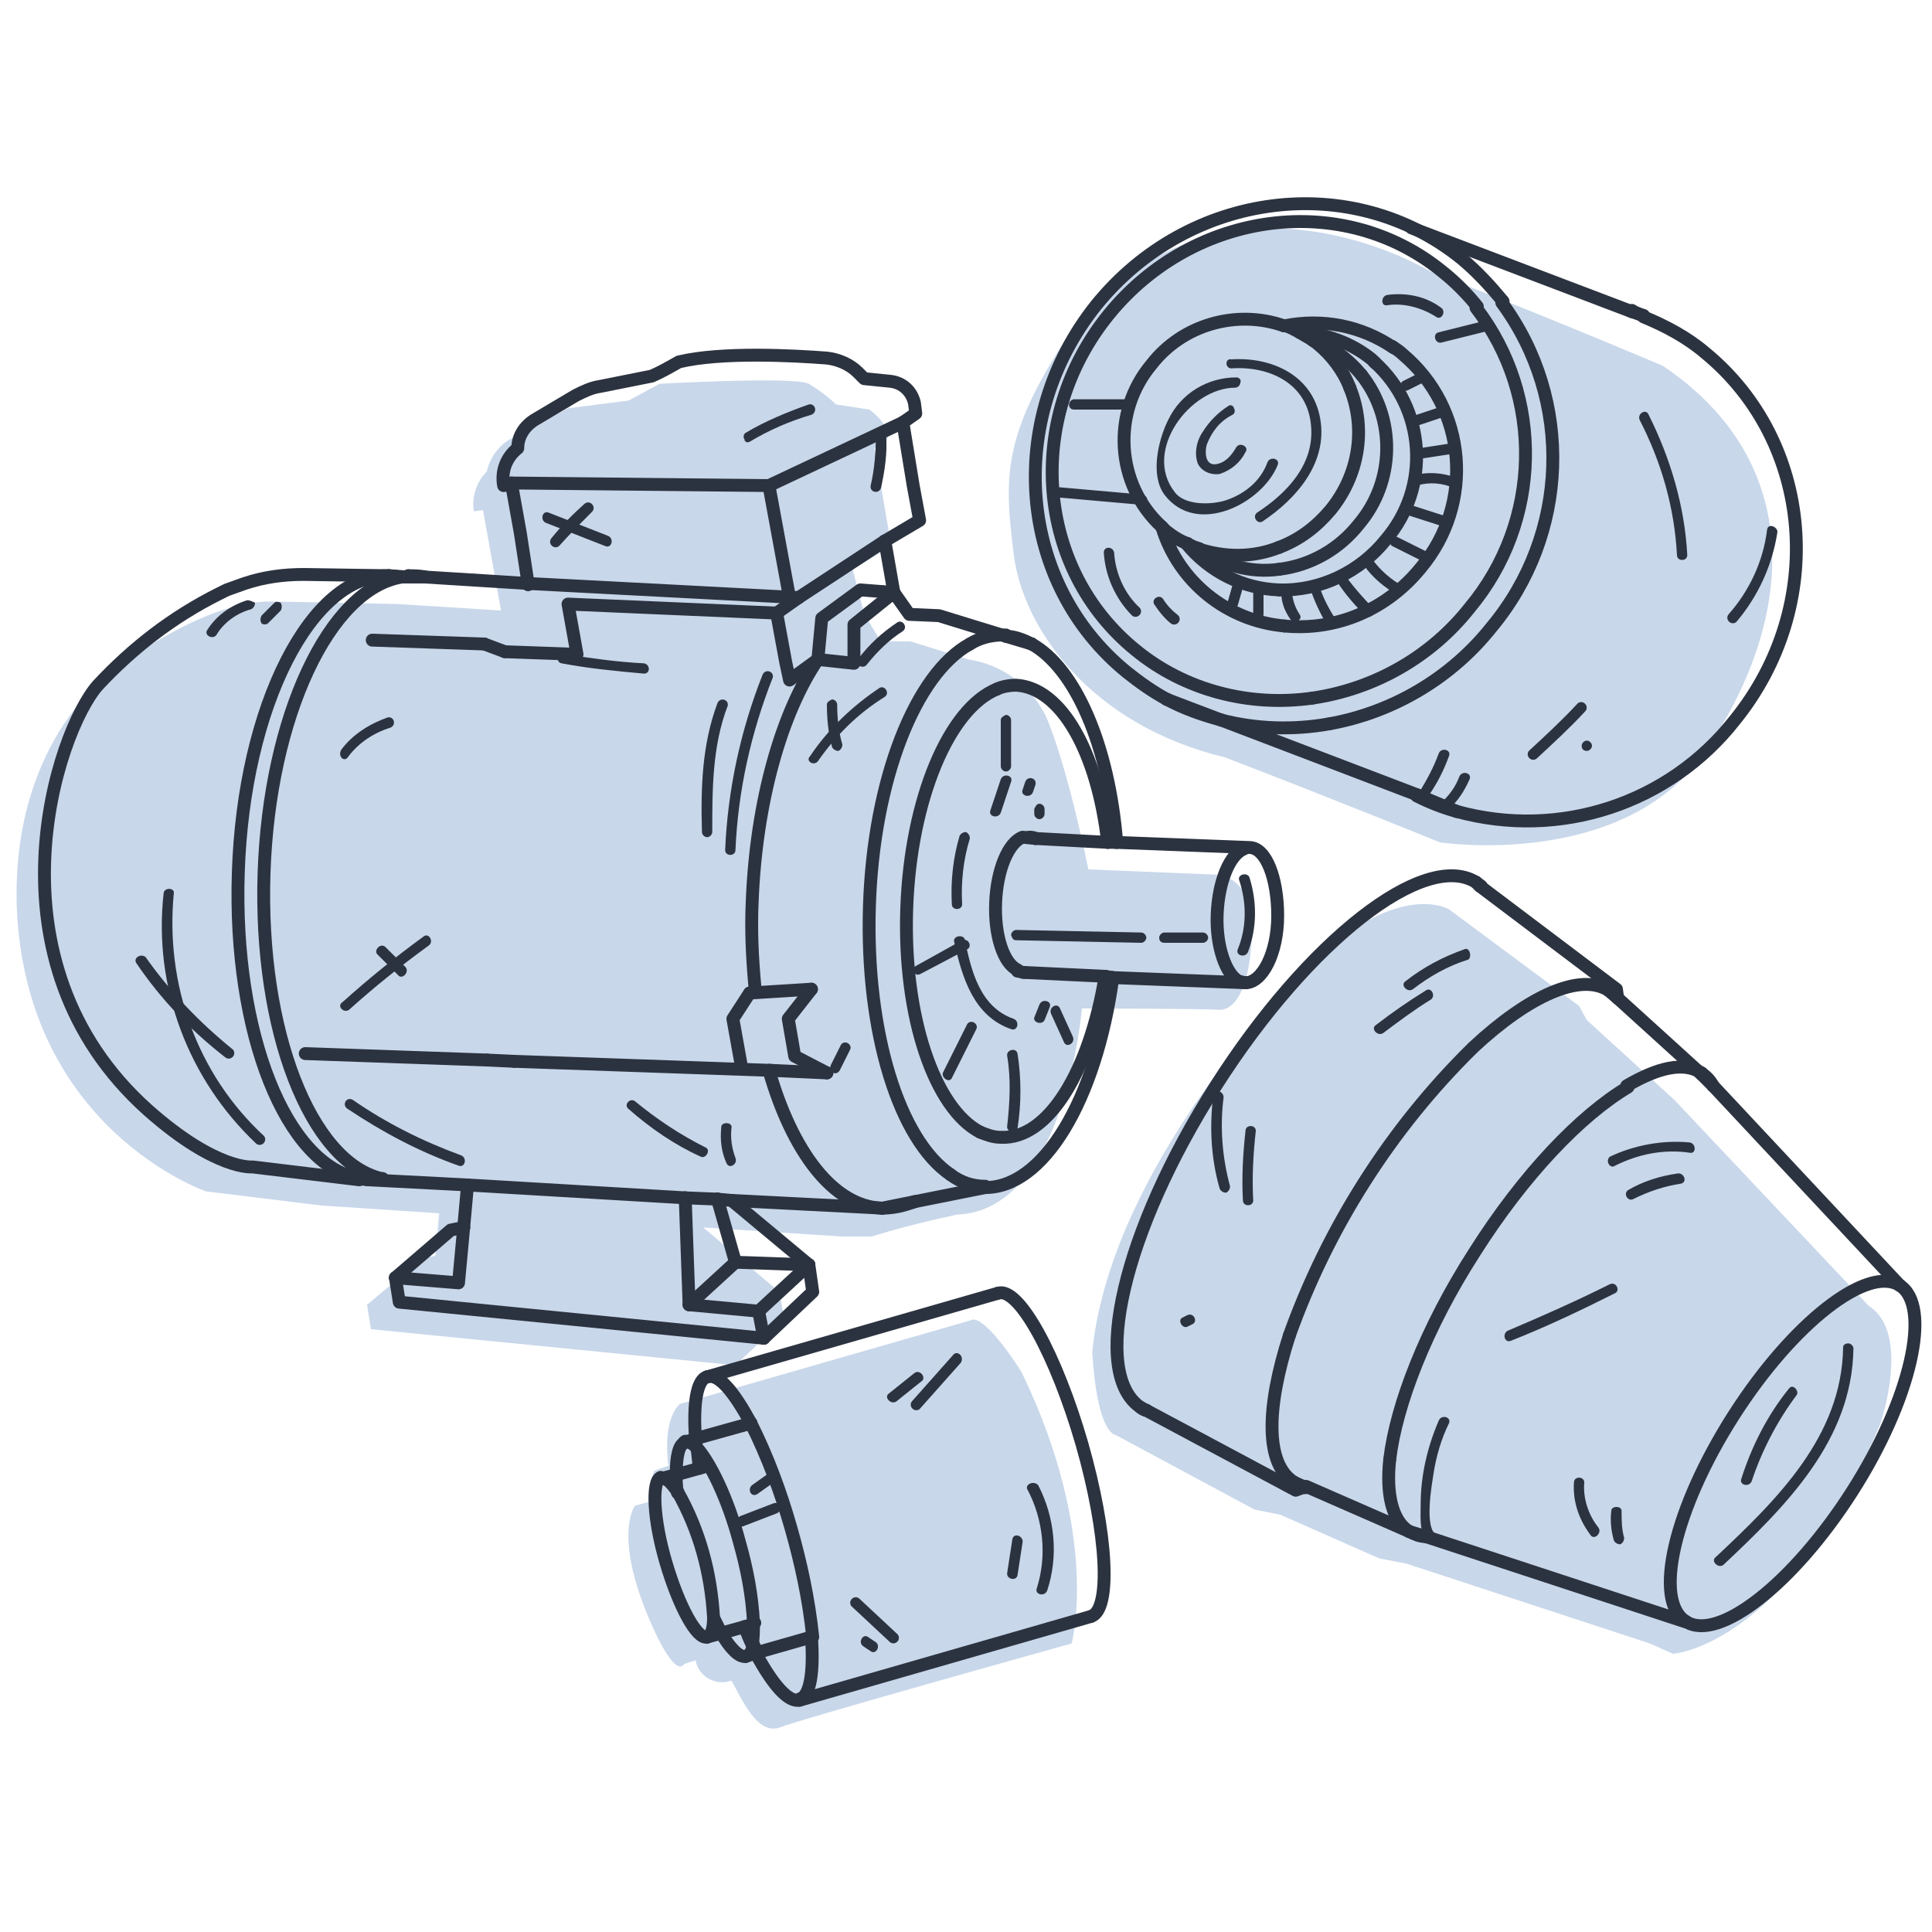 <?xml version="1.0" encoding="utf-8"?>
<!-- Generator: Adobe Illustrator 22.0.1, SVG Export Plug-In . SVG Version: 6.00 Build 0)  -->
<svg version="1.1" id="Layer_1" xmlns="http://www.w3.org/2000/svg" xmlns:xlink="http://www.w3.org/1999/xlink" x="0px" y="0px"
	 width="150px" height="150px" viewBox="0 0 150 150" style="enable-background:new 0 0 150 150;" xml:space="preserve">
<style type="text/css">
	.st0{opacity:0.5;fill:#93B0D7;enable-background:new    ;}
	.st1{fill:none;stroke:#2C3340;stroke-linecap:round;stroke-linejoin:round;}
	.st2{fill:#2C3340;}
</style>
<title>Electric Motors</title>
<g>
	<g id="Layer_2_1_">
		<path class="st0" d="M38.9,47.4l-1.4-7.8l-0.7,0.1c-0.2-1.1,0.2-2.3,1-3.1c0.3-1.3,1.2-2.4,2.5-2.8c0.8-0.4,2.3-1.3,2.3-1.3
			l1.5-0.8l4.7-0.6l2.4-1.3c0,0,10.5-0.6,11.6,0c0.8,0.5,1.5,1,2.1,1.6l2.6,0.4c0,0,1.7,1.2,1.4,2.3l-1,0.7l1.3,7.6l-3,1.8l0.9,3.5
			l1.3,2.1l2.3,0l4.5,1.4c2.6,0.4,4.8,2,6,4.4c1.7,3.9,3.3,11.9,3.3,11.9l9.7,0.4c0,0,2.9-0.2,3,4c0,4.2-1.1,6.6-2.6,6.5
			c-1.5-0.1-10.6-0.1-10.6-0.1s-1.3,15.7-9.7,16c-4.2,0.9-6.6,1.7-6.6,1.7h-2.4l-10.7-0.7l5.9,5l0.4,2.1l-3.8,3.6l-28.3-2.8
			l-0.3-1.9l4.3-3.6l1-0.2l0.3-3.3l-9.1-0.6l-9-1.1c0,0-14-4.8-14.7-22.1C0.9,57.1,9,51.9,9,51.9s6.8-5.3,12.1-5.2s9.8,0.2,9.8,0.2
			L38.9,47.4z"/>
		<path class="st0" d="M111.1,21.1c0,0-16.5-10.1-28,4.7C77.7,33.9,78,37.2,78.7,43c0.7,5.8,6,13.3,16.4,15.8
			c8.6,3.3,16.7,6.6,16.7,6.6s14.4,2.2,20.7-7.2c6.4-9.4,8.3-21.9-3.4-29.8C118.2,23.8,111.1,21.1,111.1,21.1z"/>
		<path class="st0" d="M112.5,70.6c0,0-5.1-3.1-14,7.8c0,0-12.4,13.2-13.7,26.6c0.4,6.4,1.8,6.4,1.8,6.4l10.8,5.8l2,0.4l7.7,3.4
			l2.1,0.4l18.9,6.2l1.8,0.8c0,0,9-0.6,16.1-17.9c0,0,2.4-7-0.9-9.1L130,85.4l-6.8-6.2l-0.6-1.1L112.5,70.6z"/>
		<path class="st0" d="M75.4,102.5l-22.6,6.5c0,0-1.4,1-0.9,4.8c-0.9,0.3-1.1,0.4-1.1,0.4c-0.3,0.8-0.5,1.6-0.4,2.4l-1.1,0.3
			c0,0-1.7,2.2,1.1,8.8c2.1,4.9,2.7,3.5,2.7,3.5l0.9-0.3c0.2,1.1,1.2,1.8,2.3,1.7c0.2,0,0.3-0.1,0.5-0.1c0.8,1.4,2,4.3,3.8,3.6
			c1.8-0.7,22.6-6.5,22.6-6.5s2.3-8.3-3.9-21.1C76.2,101.7,75.4,102.5,75.4,102.5z"/>
	</g>
	<g id="Layer_1_1_">
		<g>
			<g>
				<path class="st1" d="M75.3,50c-4.2,2.3-7.5,10.5-7.8,20.4c-0.3,9.7,2.3,18.1,6.3,20.8"/>
				<path class="st1" d="M73.8,91.2c0.8,0.6,1.7,0.9,2.7,0.9"/>
				<path class="st1" d="M86.4,75.9c-1.3,9.5-5.4,16.4-10,16.3"/>
				<path class="st1" d="M80.1,50c3.4,1.9,6,7.9,6.6,15.4"/>
				<path class="st1" d="M80.1,50c-0.6-0.3-1.3-0.6-2-0.6"/>
				<path class="st1" d="M75.3,50c0.8-0.5,1.7-0.7,2.6-0.7c0.1,0,0.1,0,0.2,0"/>
				<path class="st1" d="M68.5,93.8c-3.8-0.1-7-4.4-8.8-10.7"/>
				<path class="st1" d="M58.6,76.5c-0.2-2.2-0.3-4.3-0.2-6.5c0.3-7.8,2.3-14.7,5.1-18.8"/>
				<path class="st1" d="M68.5,93.8c0.9,0,1.7-0.2,2.5-0.5"/>
				<path class="st1" d="M30.2,44.7c0.4,0,0.7,0.1,1,0.1"/>
				<path class="st1" d="M29.7,91.5c-0.3,0.1-0.7,0.1-1.1,0.1"/>
				<path class="st1" d="M30.2,44.7c-6-0.2-11.3,10.1-11.7,23.1c-0.4,12.4,3.7,22.7,9.4,23.7"/>
				<line class="st1" x1="33" y1="44.8" x2="41" y2="45.3"/>
				<line class="st1" x1="33" y1="44.8" x2="31.7" y2="44.8"/>
				<line class="st1" x1="53.2" y1="93" x2="36.3" y2="92"/>
				<line class="st1" x1="62" y1="46.4" x2="41" y2="45.3"/>
				<line class="st1" x1="30.2" y1="44.7" x2="31.7" y2="44.8"/>
				<polyline class="st1" points="69.4,46 66.3,48.5 66.3,51.5 63.5,51.2 				"/>
				<polyline class="st1" points="69.4,46 70.6,47.7 72.9,47.8 78.1,49.4 				"/>
				<path class="st1" d="M27.8,91.5c0.3,0,0.5,0.1,0.8,0.1"/>
				<line class="st1" x1="76.5" y1="92.2" x2="71" y2="93.3"/>
				<line class="st1" x1="36.3" y1="92" x2="28.6" y2="91.6"/>
				<path class="st1" d="M30.2,44.7l-6.6-0.1c-1.6,0-3.1,0.2-4.6,0.7l-1.4,0.5c-0.2,0.1-0.4,0.2-0.6,0.3c-3.6,1.8-6.7,4.2-9.4,7.1
					c-3.2,3.6-9.1,21.4,3.9,33c5.3,4.7,8.1,4.4,8.1,4.4l8.3,1"/>
				<line class="st1" x1="55.7" y1="93.1" x2="53.2" y2="93"/>
				<line class="st1" x1="55.7" y1="93.1" x2="56.8" y2="93.2"/>
				<line class="st1" x1="68.5" y1="93.8" x2="56.8" y2="93.2"/>
				<line class="st1" x1="68.5" y1="93.8" x2="71" y2="93.3"/>
				<line class="st1" x1="80.1" y1="50" x2="80.1" y2="50"/>
				<line class="st1" x1="78.1" y1="49.4" x2="80.1" y2="50"/>
				<line class="st1" x1="37.6" y1="50" x2="28.9" y2="49.7"/>
				<polyline class="st1" points="60.3,47.6 44.1,46.9 44.8,50.8 39.2,50.6 				"/>
				<line class="st1" x1="39.2" y1="50.6" x2="37.6" y2="50"/>
				<line class="st1" x1="62" y1="46.4" x2="60.3" y2="47.6"/>
				<line class="st1" x1="62" y1="46.4" x2="68.7" y2="42"/>
				<polyline class="st1" points="69.4,46 66.8,45.8 63.8,48 63.5,51.2 				"/>
				<line class="st1" x1="69.4" y1="46" x2="68.7" y2="42"/>
				<polyline class="st1" points="60.3,47.6 61,51.4 61.3,52.8 63.5,51.2 				"/>
				<polyline class="st1" points="61.3,46.4 60.4,41.5 59.7,37.7 				"/>
				<line class="st1" x1="39.7" y1="37.5" x2="59.7" y2="37.7"/>
				<line class="st1" x1="41" y1="45.3" x2="41" y2="45.4"/>
				<polyline class="st1" points="39.7,37.5 40.4,41.4 41,45.3 				"/>
				<line class="st1" x1="59.7" y1="37.7" x2="70.1" y2="32.8"/>
				<polyline class="st1" points="70.1,32.8 70.9,37.7 71.4,40.4 68.7,42 				"/>
				<path class="st1" d="M70.1,32.8l1-0.7l-0.1-0.8c-0.2-0.9-0.9-1.6-1.9-1.7l-2-0.2l-0.5-0.5c-0.6-0.6-1.5-1-2.4-1.1
					c-2.6-0.2-8.2-0.5-11.5,0.3c-0.7,0.4-1.4,0.8-2.1,1.1l-4,0.8c-0.7,0.1-1.3,0.4-1.9,0.7l-3.2,1.9c-0.8,0.5-1.3,1.3-1.3,2.2l0,0
					c-0.9,0.7-1.3,1.8-1.1,2.9l0.7-0.1"/>
				<path class="st1" d="M77.4,53.5c-3.7,1.5-6.7,8.5-7,17c-0.3,8.5,2.2,15.6,5.7,17.4"/>
				<path class="st1" d="M86,65.4c-0.8-7-3.6-12-7.1-12.2c-0.5,0-1.1,0.1-1.5,0.3"/>
				<path class="st1" d="M85.8,75.8c-1.2,7.3-4.4,12.7-8.1,12.5c-0.6,0-1.1-0.2-1.6-0.4"/>
				<line class="st1" x1="53.5" y1="101.3" x2="58.9" y2="101.8"/>
				<line class="st1" x1="36.3" y1="92" x2="36" y2="95.3"/>
				<polyline class="st1" points="30.7,99.2 31,101.1 59.3,103.9 				"/>
				<line class="st1" x1="53.5" y1="101.3" x2="53.2" y2="93"/>
				<line class="st1" x1="59.3" y1="103.9" x2="58.9" y2="101.8"/>
				<polyline class="st1" points="30.7,99.2 35.6,99.6 36,95.3 				"/>
				<line class="st1" x1="56.8" y1="93.2" x2="56.8" y2="93.2"/>
				<polyline class="st1" points="59.3,103.9 63.1,100.3 62.8,98.2 				"/>
				<line class="st1" x1="56.8" y1="93.2" x2="62.8" y2="98.2"/>
				<polyline class="st1" points="30.7,99.2 35,95.5 36,95.3 				"/>
				<line class="st1" x1="36" y1="95.3" x2="36" y2="95.3"/>
				<line class="st1" x1="57.1" y1="98" x2="62.8" y2="98.2"/>
				<line class="st1" x1="57.1" y1="98" x2="53.5" y2="101.3"/>
				<line class="st1" x1="58.9" y1="101.8" x2="62.8" y2="98.2"/>
				<line class="st1" x1="57.1" y1="98" x2="55.7" y2="93.1"/>
				<line class="st1" x1="55.7" y1="93.1" x2="55.7" y2="93.1"/>
				<polyline class="st1" points="63,76.8 61.2,79.1 61.7,82 64.2,83.3 				"/>
				<line class="st1" x1="58.2" y1="77.1" x2="63" y2="76.8"/>
				<polyline class="st1" points="58.2,77.1 56.9,79.1 57.6,83 				"/>
				<line class="st1" x1="37.8" y1="82.3" x2="23.7" y2="81.8"/>
				<line class="st1" x1="39.9" y1="82.4" x2="37.8" y2="82.3"/>
				<line class="st1" x1="59.8" y1="83.1" x2="64.2" y2="83.3"/>
				<line class="st1" x1="39.9" y1="82.4" x2="59.8" y2="83.1"/>
				<path class="st1" d="M31.2,44.8c0.2,0,0.3,0,0.5-0.1"/>
				<path class="st1" d="M33,44.8c-0.4-0.1-0.9-0.1-1.3-0.1"/>
				<path class="st1" d="M31.2,44.8c-5.6,0.9-10.3,10.8-10.7,23s3.6,22.4,9.1,23.7"/>
				<path class="st1" d="M79.5,75.5c-0.2,0-0.3-0.1-0.5-0.1"/>
				<path class="st1" d="M80.4,65.1c-0.2-0.1-0.3-0.1-0.5-0.1"/>
				<path class="st1" d="M96.6,65.9c-1.1,0.4-2,2.5-2.1,5.1c-0.1,2.5,0.7,4.7,1.7,5.2"/>
				<path class="st1" d="M79,75.3c-1.1-0.5-1.8-2.7-1.7-5.2c0.1-2.6,1-4.7,2.1-5.1l1,0.1"/>
				<path class="st1" d="M96.7,76.3c1.3,0,2.5-2.3,2.5-5.2s-0.9-5.3-2.2-5.3l-10.4-0.4"/>
				<line class="st1" x1="86" y1="65.4" x2="80.4" y2="65.1"/>
				<path class="st1" d="M96.7,76.3c-0.2,0-0.3-0.1-0.5-0.1"/>
				<line class="st1" x1="86" y1="65.4" x2="86.7" y2="65.4"/>
				<line class="st1" x1="96.7" y1="76.3" x2="86.4" y2="75.9"/>
				<line class="st1" x1="85.8" y1="75.8" x2="79.5" y2="75.5"/>
				<line class="st1" x1="85.8" y1="75.8" x2="86.4" y2="75.9"/>
			</g>
			<g>
				<path class="st1" d="M101.9,54.2c-4.9,0.7-9.9-0.6-13.7-3.7c-7.8-6.3-8.7-18-2.1-26.1s18.2-9.6,25.9-3.3c1,0.8,1.9,1.7,2.7,2.7"
					/>
				<path class="st1" d="M101.9,54.2c4.8-0.7,9.2-3.2,12.2-7c5.6-6.7,5.8-16.4,0.5-23.3"/>
				<path class="st1" d="M99.7,48.6c4.1,0.4,8-1.3,10.6-4.5c4.2-5,3.6-12.4-1.4-16.6c-0.2-0.2-0.5-0.4-0.8-0.6"/>
				<path class="st1" d="M99.7,48.6c-4.4-0.4-8.2-3.4-9.5-7.7"/>
				<path class="st1" d="M108.2,27c-2.5-1.7-5.5-2.3-8.5-1.7"/>
				<path class="st1" d="M100.9,25.8c2,0.1,4,0.8,5.6,2.1c0.1,0.1,0.2,0.2,0.3,0.3"/>
				<path class="st1" d="M99.3,45.8c-2.8-0.1-5.4-1.4-7.2-3.6"/>
				<path class="st1" d="M99.3,45.8c3.2,0.1,6.3-1.4,8.3-3.9c3.5-4.1,3.1-10.2-0.9-13.8"/>
				<path class="st1" d="M99.3,44.2c-2.2,0.3-4.4-0.3-6.2-1.6"/>
				<path class="st1" d="M99.3,44.2c2.5-0.3,4.7-1.6,6.2-3.5c2.8-3.3,2.9-8.2,0.2-11.6"/>
				<path class="st1" d="M101.9,26.4c1.5,0.5,2.8,1.5,3.8,2.7"/>
				<path class="st1" d="M99.3,42.5c1.6-0.6,2.9-1.6,4-2.9c2.2-2.7,2.8-6.3,1.5-9.5"/>
				<path class="st1" d="M101.9,26.4c0.1,0.1,0.3,0.2,0.4,0.3c1.1,0.9,2,2.1,2.5,3.4"/>
				<path class="st1" d="M101.9,26.4c-0.3-0.2-0.7-0.4-1-0.6"/>
				<path class="st1" d="M99.3,42.5c-2,0.8-4.2,0.8-6.3,0.1"/>
				<path class="st1" d="M100.9,25.8c-0.4-0.2-0.7-0.4-1.1-0.5"/>
				<path class="st1" d="M93.1,42.6c-0.3-0.1-0.6-0.2-0.9-0.4"/>
				<path class="st1" d="M90.2,40.9c-3.6-3.3-3.9-8.9-0.8-12.6c2.4-3.1,6.6-4.3,10.3-3"/>
				<path class="st1" d="M90.2,40.9c0.1,0.1,0.2,0.2,0.3,0.3c0.5,0.4,1.1,0.8,1.7,1"/>
				<path class="st1" d="M103.2,56.2c-2.8,0.5-5.7,0.4-8.4-0.3"/>
				<path class="st1" d="M103.2,56.2c5-0.9,9.5-3.6,12.6-7.5c6-7.2,6.4-17.6,0.8-25.2"/>
				<path class="st1" d="M90.6,54.3c-1.1-0.6-2.1-1.3-3.1-2.1C79,45.3,78,32.6,85.1,23.7c7.2-8.9,19.9-10.5,28.4-3.6
					c1.2,1,2.2,2.1,3.2,3.3"/>
				<path class="st1" d="M90.6,54.3c1.3,0.7,2.7,1.2,4.2,1.6"/>
				<path class="st1" d="M113.1,63c-1.1-0.3-2.1-0.7-3.1-1.2"/>
				<path class="st1" d="M127.6,24.5c-0.3-0.1-0.6-0.2-0.9-0.4"/>
				<path class="st1" d="M113.1,63c8,2.2,16.5-0.6,21.6-7.1c7.2-8.9,6.1-21.6-2.3-28.5c-1.4-1.2-3.1-2.1-4.8-2.8"/>
				<line class="st1" x1="90.6" y1="54.3" x2="90.6" y2="54.3"/>
				<line class="st1" x1="94.8" y1="55.9" x2="90.6" y2="54.3"/>
				<line class="st1" x1="110" y1="61.7" x2="94.8" y2="55.9"/>
				<line class="st1" x1="113.1" y1="63" x2="110" y2="61.7"/>
				<line class="st1" x1="126.7" y1="24.2" x2="127.6" y2="24.5"/>
				<line class="st1" x1="126.7" y1="24.2" x2="109.6" y2="17.7"/>
			</g>
			<g>
				<path class="st1" d="M147.5,99.8c-2.5-1.6-8.3,2.9-12.9,10.1s-6.3,14.4-3.7,16"/>
				<path class="st1" d="M147.5,99.8c2.5,1.6,0.9,8.8-3.7,16c-4.6,7.2-10.4,11.7-12.9,10.1"/>
				<path class="st1" d="M109.4,118.9c0.4,0.2,0.8,0.4,1.3,0.4"/>
				<path class="st1" d="M107.9,113.3c-0.3,2.7,0.2,4.8,1.5,5.6"/>
				<path class="st1" d="M126.3,84.3c2.4-1.4,4.4-1.9,5.8-1"/>
				<path class="st1" d="M107.9,113.3c0.5-4.2,2.8-10.2,6.6-16.1c3.8-6,8.2-10.6,11.9-12.8"/>
				<path class="st1" d="M133,84.3c-0.2-0.4-0.5-0.7-0.9-1"/>
				<path class="st1" d="M124.9,76.9c-2.2-1.4-6.2,0.4-10.5,4.4"/>
				<path class="st1" d="M100.1,103.7c-1.8,5.6-1.9,10,0.4,11.4"/>
				<path class="st1" d="M100.5,115.1c0.3,0.2,0.5,0.3,0.8,0.4"/>
				<path class="st1" d="M100.1,103.7c3-8.4,7.9-16.1,14.2-22.3"/>
				<path class="st1" d="M124.9,76.9c0.3,0.2,0.5,0.4,0.7,0.6"/>
				<path class="st1" d="M114.6,68.5c0.1,0.1,0.3,0.2,0.4,0.3"/>
				<path class="st1" d="M88.6,109.3c0.1,0.1,0.3,0.2,0.4,0.2"/>
				<path class="st1" d="M114.6,68.5c-4-2.5-13,4.5-20.2,15.8s-9.8,22.4-5.8,25"/>
				<polyline class="st1" points="114.9,68.8 125.5,76.8 125.6,77.5 124.9,76.9 				"/>
				<line class="st1" x1="132.1" y1="83.4" x2="125.6" y2="77.5"/>
				<line class="st1" x1="114.6" y1="68.5" x2="114.9" y2="68.8"/>
				<line class="st1" x1="132.1" y1="83.4" x2="133" y2="84.3"/>
				<line class="st1" x1="133" y1="84.3" x2="147.5" y2="99.8"/>
				<line class="st1" x1="88.6" y1="109.3" x2="89" y2="109.5"/>
				<line class="st1" x1="100.5" y1="115.1" x2="101.4" y2="115.5"/>
				<line class="st1" x1="109.4" y1="118.9" x2="110.7" y2="119.3"/>
				<polyline class="st1" points="89,109.5 100.6,115.7 101.4,115.4 109.4,118.9 				"/>
				<line class="st1" x1="130.8" y1="125.9" x2="110.7" y2="119.3"/>
			</g>
			<g>
				<path class="st1" d="M62.1,132c-0.9,0.2-2.1-1.2-3.4-3.6"/>
				<path class="st1" d="M58.8,128.3c-0.1-0.2-0.2-0.4-0.3-0.6"/>
				<path class="st1" d="M58.3,110.5c1.3,2.6,2.3,5.3,3.1,8.1c0.8,2.8,1.4,5.6,1.7,8.5"/>
				<path class="st1" d="M54.1,112.4c0.1,0.5,0.1,1,0.2,1.5"/>
				<path class="st1" d="M63,127.1c0.2,2.7-0.1,4.6-0.9,4.8"/>
				<path class="st1" d="M57.8,126.3c0.2,0.5,0.4,1,0.6,1.4"/>
				<path class="st1" d="M54,111.7c0,0.2,0,0.5,0.1,0.7"/>
				<path class="st1" d="M54,111.7c-0.2-2.7,0.1-4.6,0.9-4.8"/>
				<path class="st1" d="M58.3,110.5c-1.3-2.4-2.5-3.9-3.4-3.6"/>
				<path class="st1" d="M57.9,128.6c0.3-0.1,0.5-0.4,0.6-0.9"/>
				<path class="st1" d="M54.1,112.4c-0.4-0.4-0.7-0.5-0.9-0.5"/>
				<path class="st1" d="M58.4,127.7c0.1-0.5,0.1-1.1,0.1-1.6"/>
				<path class="st1" d="M52.5,114.5c0-1.4,0.2-2.4,0.7-2.5"/>
				<path class="st1" d="M55.4,125.6c0.2,0.4,0.4,0.8,0.6,1.2"/>
				<path class="st1" d="M52.5,114.5c0,0.4,0,0.9,0.1,1.4"/>
				<path class="st1" d="M57.9,128.6c-0.5,0.1-1.2-0.6-1.9-1.8"/>
				<path class="st1" d="M54.1,112.4c1,1.1,2.4,3.9,3.3,7.3c0.6,2.1,1,4.2,1.1,6.3"/>
				<path class="st1" d="M54.9,127.1c-0.8,0.2-2.2-2.4-3.2-5.8s-1.1-6.3-0.4-6.6"/>
				<path class="st1" d="M55.4,125.6c0,0.9-0.2,1.4-0.5,1.5"/>
				<path class="st1" d="M52.6,115.8c1.7,3,2.6,6.3,2.8,9.8"/>
				<path class="st1" d="M52.6,115.8c-0.5-0.7-0.9-1.1-1.2-1"/>
				<path class="st1" d="M84.7,125.5c1.6-0.5,1.3-6.4-0.7-13.4c-2-6.9-4.9-12.2-6.5-11.7"/>
				<line class="st1" x1="84.7" y1="125.5" x2="62.1" y2="132"/>
				<line class="st1" x1="77.5" y1="100.4" x2="54.9" y2="106.9"/>
				<line class="st1" x1="58.3" y1="110.5" x2="58.3" y2="110.5"/>
				<line class="st1" x1="54" y1="111.7" x2="53.1" y2="112"/>
				<line class="st1" x1="58.3" y1="110.5" x2="54" y2="111.7"/>
				<line class="st1" x1="63" y1="127.1" x2="63" y2="127.1"/>
				<line class="st1" x1="63" y1="127.1" x2="58.8" y2="128.3"/>
				<line class="st1" x1="58.8" y1="128.3" x2="57.9" y2="128.6"/>
				<line class="st1" x1="52.5" y1="114.5" x2="54.3" y2="114"/>
				<line class="st1" x1="52.5" y1="114.5" x2="51.3" y2="114.8"/>
				<line class="st1" x1="54.3" y1="114" x2="55" y2="113.8"/>
				<line class="st1" x1="58.5" y1="126.1" x2="57.8" y2="126.3"/>
				<line class="st1" x1="54.9" y1="127.1" x2="56" y2="126.8"/>
				<line class="st1" x1="58.5" y1="126.1" x2="58.6" y2="126"/>
				<line class="st1" x1="57.8" y1="126.3" x2="56" y2="126.8"/>
			</g>
			<path class="st2" d="M95.7,45.4l-0.4,1.4c0,0.2,0.1,0.4,0.3,0.5c0.2,0,0.4-0.1,0.5-0.3l0.4-1.4c0-0.2-0.1-0.4-0.3-0.5
				C95.9,45.1,95.7,45.2,95.7,45.4z"/>
			<path class="st2" d="M97.3,45.7v2c0,0.2,0.2,0.4,0.4,0.4c0.2,0,0.4-0.2,0.4-0.4v-2c0-0.2-0.2-0.4-0.4-0.4
				C97.4,45.3,97.3,45.5,97.3,45.7z"/>
			<path class="st2" d="M99.5,45.7c-0.1,0.9,0.2,1.7,0.7,2.4c0.3,0.4,1,0,0.7-0.4c-0.4-0.6-0.6-1.3-0.6-2
				C100.3,45.2,99.5,45.2,99.5,45.7z"/>
			<path class="st2" d="M101.7,45.6c0.3,1,0.8,2,1.3,2.9c0.3,0.4,0.9,0,0.7-0.4c-0.5-0.8-1-1.7-1.3-2.7
				C102.3,44.9,101.5,45.1,101.7,45.6z"/>
			<path class="st2" d="M103.9,45.3c0.6,0.9,1.3,1.7,2.1,2.5c0.4,0.3,0.9-0.2,0.6-0.6c-0.7-0.7-1.4-1.5-2-2.3
				C104.3,44.5,103.6,44.9,103.9,45.3z"/>
			<path class="st2" d="M105.9,43.9c0.7,1,1.6,1.7,2.6,2.3c0.4,0.2,0.8-0.4,0.4-0.7c-0.9-0.5-1.7-1.2-2.3-2
				C106.3,43.1,105.6,43.5,105.9,43.9z"/>
			<path class="st2" d="M108.1,42.4l2.4,1.2c0.4,0.2,0.8-0.5,0.4-0.7l-2.4-1.2C108.1,41.5,107.7,42.2,108.1,42.4z"/>
			<path class="st2" d="M109,39.9l2.8,0.9c0.5,0.2,0.7-0.6,0.2-0.8l-2.8-0.9C108.8,39,108.6,39.8,109,39.9z"/>
			<path class="st2" d="M110,37.7c1-0.3,2-0.2,2.9,0.2c0.5,0.2,0.8-0.5,0.4-0.7c-1.1-0.5-2.4-0.6-3.5-0.3c-0.2,0.1-0.3,0.3-0.3,0.5
				C109.6,37.7,109.8,37.8,110,37.7z"/>
			<path class="st2" d="M110.4,35.6l2.6-0.4c0.5-0.1,0.3-0.8-0.2-0.8l-2.6,0.4C109.7,34.9,109.9,35.7,110.4,35.6z"/>
			<path class="st2" d="M110.2,33l1.8-0.6c0.5-0.2,0.3-0.9-0.2-0.8l-1.8,0.6C109.6,32.4,109.8,33.2,110.2,33z"/>
			<path class="st2" d="M109.3,30.3l1.2-0.6c0.4-0.2,0.1-0.9-0.4-0.7l-1.2,0.6C108.5,29.9,108.9,30.5,109.3,30.3L109.3,30.3z"/>
			<path class="st2" d="M78.9,73l9.7,0.2c0.2,0,0.4-0.2,0.4-0.4c0-0.2-0.2-0.4-0.4-0.4l-9.7-0.2c-0.2,0-0.4,0.2-0.4,0.4
				C78.6,72.9,78.7,73,78.9,73z"/>
			<path class="st2" d="M90.4,73.2h3c0.2,0,0.4-0.2,0.4-0.4c0-0.2-0.2-0.4-0.4-0.4h-3c-0.2,0-0.4,0.2-0.4,0.4
				C90,73.1,90.2,73.2,90.4,73.2z"/>
			<path class="st2" d="M96.2,68.3c0.6,1.8,0.6,3.7-0.1,5.4c-0.2,0.5,0.6,0.7,0.8,0.2c0.7-1.9,0.7-3.9,0.1-5.8
				C96.8,67.7,96.1,67.9,96.2,68.3z"/>
			<path class="st2" d="M77.7,60.5l-0.8,2.4c-0.2,0.5,0.6,0.7,0.8,0.2l0.8-2.4C78.7,60.2,77.9,60,77.7,60.5z"/>
			<path class="st2" d="M79.6,60.7l-0.2,0.6c-0.2,0.5,0.6,0.7,0.8,0.2l0.2-0.6C80.5,60.4,79.8,60.2,79.6,60.7z"/>
			<path class="st2" d="M80.3,62.8v0.4c0,0.2,0.2,0.4,0.4,0.4c0.2,0,0.4-0.2,0.4-0.4v-0.4c0-0.2-0.2-0.4-0.4-0.4
				C80.5,62.4,80.4,62.6,80.3,62.8z"/>
			<path class="st2" d="M74.5,64.9c-0.5,1.7-0.7,3.5-0.6,5.3c0,0.5,0.8,0.5,0.8,0c-0.1-1.7,0.1-3.5,0.6-5.1c0-0.2-0.1-0.4-0.3-0.5
				C74.8,64.6,74.6,64.7,74.5,64.9z"/>
			<path class="st2" d="M74.1,73.2c0.6,2.7,1.5,5.7,4.4,6.7c0.5,0.2,0.7-0.6,0.2-0.8c-2.6-0.9-3.3-3.7-3.8-6.2
				C74.7,72.5,73.9,72.7,74.1,73.2z"/>
			<path class="st2" d="M81.1,79.2l0.4-1c0.2-0.5-0.6-0.7-0.8-0.2l-0.4,1C80.2,79.4,80.9,79.6,81.1,79.2z"/>
			<path class="st2" d="M67.3,51.6c0.8-1,1.7-1.9,2.8-2.6c0.4-0.3,0-0.9-0.4-0.7c-1.2,0.8-2.2,1.7-3.1,2.9
				C66.3,51.6,67,52,67.3,51.6z"/>
			<path class="st2" d="M65.2,83.1l0.8-1.6c0.2-0.4-0.4-0.8-0.7-0.4l-0.8,1.6C64.3,83.2,64.9,83.6,65.2,83.1L65.2,83.1z"/>
			<path class="st2" d="M63.5,59.1c1.4-2,3.1-3.7,5.2-5c0.4-0.3,0-0.9-0.4-0.7c-2.1,1.4-4,3.2-5.4,5.3
				C62.5,59.1,63.2,59.5,63.5,59.1L63.5,59.1z"/>
			<path class="st2" d="M64.2,54.7c0,1.1,0.1,2.2,0.4,3.3c0.1,0.2,0.3,0.3,0.5,0.3c0.2-0.1,0.3-0.3,0.3-0.5c-0.3-1-0.4-2.1-0.4-3.1
				c0-0.2-0.2-0.4-0.4-0.4C64.4,54.4,64.2,54.5,64.2,54.7z"/>
			<path class="st2" d="M48.8,86.1c1.7,1.5,3.6,2.8,5.6,3.7c0.4,0.2,0.8-0.5,0.4-0.7c-2-1-3.8-2.2-5.5-3.6
				C48.9,85.2,48.4,85.8,48.8,86.1z"/>
			<path class="st2" d="M56,87.5c-0.1,1,0,1.9,0.4,2.8c0.2,0.5,0.9,0.1,0.7-0.4c-0.3-0.8-0.4-1.6-0.3-2.4C56.8,87.1,56,87.1,56,87.5
				z"/>
			<path class="st2" d="M12.7,69.4c-0.8,7.2,1.9,14.4,7.2,19.4c0.4,0.3,0.9-0.2,0.6-0.6c-5.2-4.8-7.7-11.8-7-18.9
				C13.5,68.9,12.7,68.9,12.7,69.4L12.7,69.4z"/>
			<path class="st2" d="M10.6,74.8c1.9,2.8,4.2,5.2,6.9,7.3c0.4,0.3,0.9-0.2,0.6-0.6c-2.6-2.1-4.9-4.5-6.8-7.2
				C10.9,74,10.3,74.4,10.6,74.8z"/>
			<path class="st2" d="M43.6,51.5c2.1,0.4,4.2,0.6,6.4,0.8c0.5,0,0.5-0.7,0-0.8c-2.1-0.1-4.1-0.4-6.1-0.7
				C43.3,50.7,43.1,51.4,43.6,51.5z"/>
			<path class="st2" d="M45.4,39.1c-0.9,0.8-1.8,1.7-2.6,2.7c-0.3,0.4,0.2,0.9,0.6,0.6c0.8-0.9,1.7-1.8,2.6-2.7
				C46.3,39.3,45.8,38.8,45.4,39.1z"/>
			<path class="st2" d="M42.4,40.6l4.6,1.8c0.5,0.2,0.7-0.6,0.2-0.8l-4.6-1.8C42.1,39.6,41.9,40.4,42.4,40.6z"/>
			<path class="st2" d="M27.1,78.4c2-1.8,4-3.4,6.2-5c0.4-0.3,0-1-0.4-0.7c-2.2,1.6-4.3,3.3-6.3,5.1C26.1,78.1,26.7,78.7,27.1,78.4z
				"/>
			<path class="st2" d="M29.3,74.1l1.6,1.6c0.3,0.4,0.9-0.2,0.6-0.6l-1.6-1.6C29.5,73.2,29,73.8,29.3,74.1z"/>
			<path class="st2" d="M27,86.1c2.7,1.8,5.5,3.3,8.6,4.4c0.5,0.2,0.7-0.6,0.2-0.8c-3-1.1-5.8-2.5-8.4-4.3
				C26.9,85.1,26.5,85.8,27,86.1L27,86.1z"/>
			<path class="st2" d="M19.2,46.6c-1.3,0.4-2.4,1.2-3.1,2.3c-0.3,0.4,0.4,0.8,0.7,0.4c0.6-1,1.6-1.7,2.7-2c0.2-0.1,0.3-0.3,0.3-0.5
				C19.6,46.7,19.4,46.6,19.2,46.6z"/>
			<path class="st2" d="M21.3,46.8l-1,1c-0.1,0.2-0.1,0.4,0,0.6c0.1,0.1,0.4,0.1,0.5,0l1-1c0.1-0.2,0.1-0.4,0-0.6
				C21.6,46.7,21.4,46.7,21.3,46.8z"/>
			<path class="st2" d="M58.2,34.3c1.5-0.9,3.1-1.6,4.8-2.1c0.5-0.2,0.3-0.9-0.2-0.8c-1.7,0.6-3.4,1.3-4.9,2.2
				c-0.2,0.1-0.2,0.4-0.1,0.5C57.8,34.3,58,34.4,58.2,34.3L58.2,34.3z"/>
			<path class="st2" d="M59.2,52.4c-1.7,4.3-2.7,8.9-2.9,13.6c0,0.5,0.8,0.5,0.8,0c0.2-4.6,1.2-9.1,2.9-13.4
				C60.1,52.1,59.4,51.9,59.2,52.4L59.2,52.4z"/>
			<path class="st2" d="M55.7,54.6c-1.2,3.2-1.3,6.6-1.2,10c0,0.2,0.2,0.4,0.4,0.4c0.2,0,0.4-0.2,0.4-0.4c0-3.3,0-6.7,1.2-9.8
				C56.6,54.3,55.9,54.1,55.7,54.6z"/>
			<path class="st2" d="M83.4,31.8h4.2c0.2,0,0.4-0.2,0.4-0.4c0-0.2-0.2-0.4-0.4-0.4h-4.2c-0.2,0-0.4,0.2-0.4,0.4
				C83,31.6,83.1,31.8,83.4,31.8z"/>
			<path class="st2" d="M81.9,38.6l6.8,0.6c0.5,0,0.5-0.7,0-0.8l-6.8-0.6C81.4,37.8,81.4,38.5,81.9,38.6z"/>
			<path class="st2" d="M85.7,42.9c0.1,1.8,0.9,3.6,2.2,4.9c0.4,0.3,0.9-0.2,0.6-0.6c-1.2-1.1-1.9-2.7-2-4.3
				C86.4,42.4,85.7,42.4,85.7,42.9z"/>
			<path class="st2" d="M89.6,46.9c0.4,0.6,0.8,1.1,1.3,1.5c0.4,0.3,0.9-0.2,0.6-0.6c-0.5-0.4-0.9-0.8-1.2-1.3
				C90,46.1,89.4,46.5,89.6,46.9z"/>
			<path class="st2" d="M107.7,23.7c1.3-0.2,2.7,0.2,3.8,0.9c0.4,0.3,0.8-0.4,0.4-0.7c-1.2-0.9-2.7-1.2-4.2-1
				C107.2,23,107.2,23.8,107.7,23.7z"/>
			<path class="st2" d="M127.3,32.6c1.7,3.3,2.7,6.8,2.9,10.5c0,0.5,0.8,0.5,0.8,0c-0.2-3.8-1.3-7.5-3-10.9
				C127.8,31.7,127.1,32.1,127.3,32.6z"/>
			<path class="st2" d="M137.2,41.1c-0.3,2.5-1.4,4.8-3,6.6c-0.3,0.4,0.2,0.9,0.6,0.6c1.7-2,2.8-4.4,3.2-7
				C138,40.9,137.3,40.6,137.2,41.1z"/>
			<path class="st2" d="M119.3,58.9c1.3-1.2,2.6-2.4,3.8-3.7c0.3-0.4-0.2-0.9-0.6-0.6c-1.2,1.3-2.5,2.5-3.8,3.7
				C118.4,58.7,118.9,59.2,119.3,58.9z"/>
			<path class="st2" d="M123.2,58.3c0.2,0,0.4-0.2,0.4-0.4c0-0.2-0.2-0.4-0.4-0.4c-0.2,0-0.4,0.2-0.4,0.4
				C122.8,58.2,123,58.3,123.2,58.3z"/>
			<path class="st2" d="M95.6,28.6c3-0.2,6,1.2,6.2,4.6c0.2,2.9-1.9,5.1-4.2,6.6c-0.4,0.3,0,0.9,0.4,0.7c2.7-1.8,5.1-4.6,4.5-8
				c-0.6-3.4-3.8-4.8-6.9-4.6C95.1,27.8,95.1,28.6,95.6,28.6L95.6,28.6z"/>
			<path class="st2" d="M110.9,61.8c0.7-1,1.2-2,1.6-3.1c0.2-0.5-0.6-0.7-0.8-0.2c-0.4,1.1-0.9,2-1.5,3
				C110,61.8,110.6,62.2,110.9,61.8z"/>
			<path class="st2" d="M112.4,62.9c0.8-0.7,1.3-1.5,1.7-2.4c0.2-0.5-0.6-0.7-0.8-0.2c-0.3,0.8-0.8,1.5-1.5,2.1
				C111.5,62.7,112.1,63.2,112.4,62.9z"/>
			<path class="st2" d="M111.9,26.6l3.6-0.9c0.5-0.1,0.3-0.9-0.2-0.8l-3.6,0.9C111.2,25.9,111.4,26.7,111.9,26.6z"/>
			<path class="st2" d="M96,29.3c-2.2,0-4.3,1.2-5.3,3.3c-0.8,1.6-1.4,4.3-0.3,5.8c2.5,3.3,7.6,0.7,8.8-2.3c0.2-0.5-0.6-0.7-0.8-0.2
				c-0.5,1.4-1.7,2.4-3.1,2.9c-1.1,0.4-3.3,0.5-4.1-0.6c-2.5-3.2,1.2-8.1,4.7-8.1c0.2,0,0.4-0.2,0.4-0.4
				C96.4,29.5,96.2,29.3,96,29.3L96,29.3z"/>
			<path class="st2" d="M95.4,31.5c-0.8,0.5-1.5,1.2-2,2c-0.5,0.7-0.7,1.7-0.4,2.5c0.3,0.6,1,0.9,1.7,0.8c0.9-0.3,1.6-0.9,2-1.7
				c0.3-0.4-0.4-0.8-0.7-0.4c-0.3,0.5-0.7,1.1-1.4,1.3c-1,0.3-1.1-0.8-0.9-1.5c0.4-1,1-1.8,2-2.3c0.2-0.1,0.2-0.4,0.1-0.5
				C95.8,31.5,95.5,31.4,95.4,31.5z"/>
			<path class="st2" d="M113.7,73.7c-1.7,0.6-3.2,1.4-4.6,2.5c-0.4,0.3,0.2,0.9,0.6,0.6c1.3-1,2.7-1.8,4.3-2.3
				C114.3,74.3,114.1,73.5,113.7,73.7z"/>
			<path class="st2" d="M110.7,76.9c-1.3,0.8-2.6,1.7-3.9,2.7c-0.4,0.3,0.2,0.9,0.6,0.6c1.2-0.9,2.4-1.8,3.7-2.6
				C111.5,77.3,111.1,76.6,110.7,76.9z"/>
			<path class="st2" d="M68,33.8c0,1.3-0.1,2.6-0.4,3.9c-0.1,0.5,0.6,0.7,0.8,0.2c0.3-1.4,0.5-2.7,0.4-4.1
				C68.8,33.3,68,33.3,68,33.8z"/>
			<path class="st2" d="M58.8,116l1.4-1c0.4-0.3,0-1-0.4-0.7l-1.4,1C58,115.6,58.3,116.3,58.8,116z"/>
			<path class="st2" d="M57.7,118.5l2.6-1c0.5-0.2,0.3-0.9-0.2-0.8l-2.6,1C57,117.9,57.2,118.7,57.7,118.5z"/>
			<path class="st2" d="M79.8,115.7c1.2,2.3,1.5,5.1,0.7,7.6c-0.2,0.5,0.6,0.7,0.8,0.2c0.9-2.7,0.6-5.7-0.7-8.2
				C80.2,114.9,79.5,115.3,79.8,115.7L79.8,115.7z"/>
			<path class="st2" d="M78.6,119.5l-0.4,2.6c-0.1,0.5,0.7,0.7,0.8,0.2l0.4-2.6C79.4,119.2,78.7,119,78.6,119.5z"/>
			<path class="st2" d="M74,105.2l-3.2,3.6c-0.3,0.4,0.2,0.9,0.6,0.6l3.2-3.6C74.9,105.3,74.3,104.8,74,105.2z"/>
			<path class="st2" d="M71,106.6l-2,1.6c-0.4,0.3,0.2,0.9,0.6,0.6l2-1.6C71.9,106.9,71.4,106.3,71,106.6z"/>
			<path class="st2" d="M66.1,124.7l3,2.8c0.4,0.3,0.9-0.2,0.6-0.6l-3-2.8C66.3,123.8,65.8,124.3,66.1,124.7z"/>
			<path class="st2" d="M67,127.8l0.6,0.4c0.4,0.3,0.8-0.4,0.4-0.7l-0.6-0.4C67,126.8,66.6,127.5,67,127.8z"/>
			<path class="st2" d="M27,58.8c0.8-1.1,2-1.9,3.3-2.3c0.5-0.2,0.3-0.9-0.2-0.8c-1.4,0.5-2.7,1.3-3.6,2.5
				C26.2,58.7,26.7,59.2,27,58.8L27,58.8z"/>
			<path class="st2" d="M77.7,55.9v3.6c0,0.2,0.2,0.4,0.4,0.4c0.2,0,0.4-0.2,0.4-0.4v-3.6c0-0.2-0.2-0.4-0.4-0.4
				C77.9,55.6,77.7,55.7,77.7,55.9z"/>
			<path class="st2" d="M78.2,82c0.3,1.8,0.2,3.6,0,5.4c-0.1,0.5,0.7,0.7,0.8,0.2c0.3-1.9,0.3-3.9,0-5.8
				C78.9,81.3,78.1,81.5,78.2,82z"/>
			<path class="st2" d="M71.5,75.6l3.6-1.9c0.4-0.2,0.1-0.9-0.4-0.7L71.1,75C70.7,75.2,71,75.9,71.5,75.6z"/>
			<path class="st2" d="M73.9,83.7l1.9-3.8c0.2-0.4-0.4-0.8-0.7-0.4l-1.9,3.8C73.1,83.7,73.7,84.1,73.9,83.7z"/>
			<path class="st2" d="M81.6,78.7l1,2.2c0.2,0.5,0.9,0.1,0.7-0.4l-1-2.2C82.1,77.8,81.4,78.2,81.6,78.7L81.6,78.7z"/>
			<path class="st2" d="M92.2,103l0.4-0.2c0.4-0.2,0.1-0.9-0.4-0.7l-0.4,0.2C91.4,102.5,91.8,103.2,92.2,103z"/>
			<path class="st2" d="M143.1,104.6c-0.1,6.9-5.1,11.8-9.9,16.3c-0.4,0.3,0.2,0.9,0.6,0.6c4.9-4.6,10-9.7,10.1-16.8
				c0-0.2-0.2-0.4-0.4-0.4C143.3,104.3,143.1,104.4,143.1,104.6z"/>
			<path class="st2" d="M138.9,107.8c-1.7,2.1-2.9,4.5-3.7,7c-0.2,0.5,0.6,0.7,0.8,0.2c0.8-2.4,2-4.7,3.5-6.7
				C139.7,108,139.2,107.4,138.9,107.8z"/>
			<path class="st2" d="M94.2,85c-0.3,2.4-0.2,4.9,0.5,7.3c0.1,0.2,0.3,0.3,0.5,0.3c0.2-0.1,0.3-0.3,0.3-0.5
				c-0.6-2.2-0.8-4.6-0.5-6.9C95,84.7,94.3,84.5,94.2,85z"/>
			<path class="st2" d="M96.7,87.8c-0.2,1.8-0.3,3.6-0.2,5.4c0,0.5,0.8,0.5,0.8,0c-0.1-1.8,0-3.6,0.2-5.4
				C97.5,87.3,96.7,87.3,96.7,87.8z"/>
			<path class="st2" d="M125.4,90.5c1.8-0.9,3.8-1.3,5.8-1c0.5,0.1,0.5-0.7,0-0.8c-2.1-0.2-4.3,0.2-6.2,1.1
				C124.6,90.1,125,90.8,125.4,90.5L125.4,90.5z"/>
			<path class="st2" d="M126.8,93.1c1.2-0.6,2.4-1,3.7-1.2c0.5-0.1,0.3-0.8-0.2-0.8c-1.4,0.2-2.7,0.6-3.9,1.3
				C126,92.7,126.4,93.3,126.8,93.1L126.8,93.1z"/>
			<path class="st2" d="M111.6,119.2c-1.1-0.4-0.4-4.1-0.3-4.8c0.2-1.3,0.6-2.7,1.2-3.9c0.2-0.5-0.6-0.7-0.8-0.2
				c-0.9,2.1-1.4,4.3-1.4,6.5c0,1.2-0.2,2.7,1.1,3.2C111.9,120.1,112.1,119.4,111.6,119.2L111.6,119.2z"/>
			<path class="st2" d="M122.2,115.1c-0.1,1.5,0.4,2.9,1.3,4.1c0.3,0.4,0.9-0.2,0.6-0.6c-0.8-1-1.2-2.3-1.1-3.5
				C123,114.6,122.2,114.6,122.2,115.1z"/>
			<path class="st2" d="M125.1,117.3c-0.1,0.8,0,1.6,0.2,2.3c0.1,0.2,0.3,0.3,0.5,0.3c0.2-0.1,0.3-0.3,0.3-0.5
				c-0.2-0.7-0.2-1.4-0.2-2.1C125.9,116.9,125.1,116.9,125.1,117.3z"/>
			<path class="st2" d="M117.3,104.1c2.8-1.1,5.5-2.4,8.1-3.7c0.4-0.2,0.1-0.9-0.4-0.7c-2.6,1.3-5.3,2.5-7.9,3.6
				C116.6,103.5,116.8,104.3,117.3,104.1z"/>
		</g>
	</g>
</g>
</svg>
